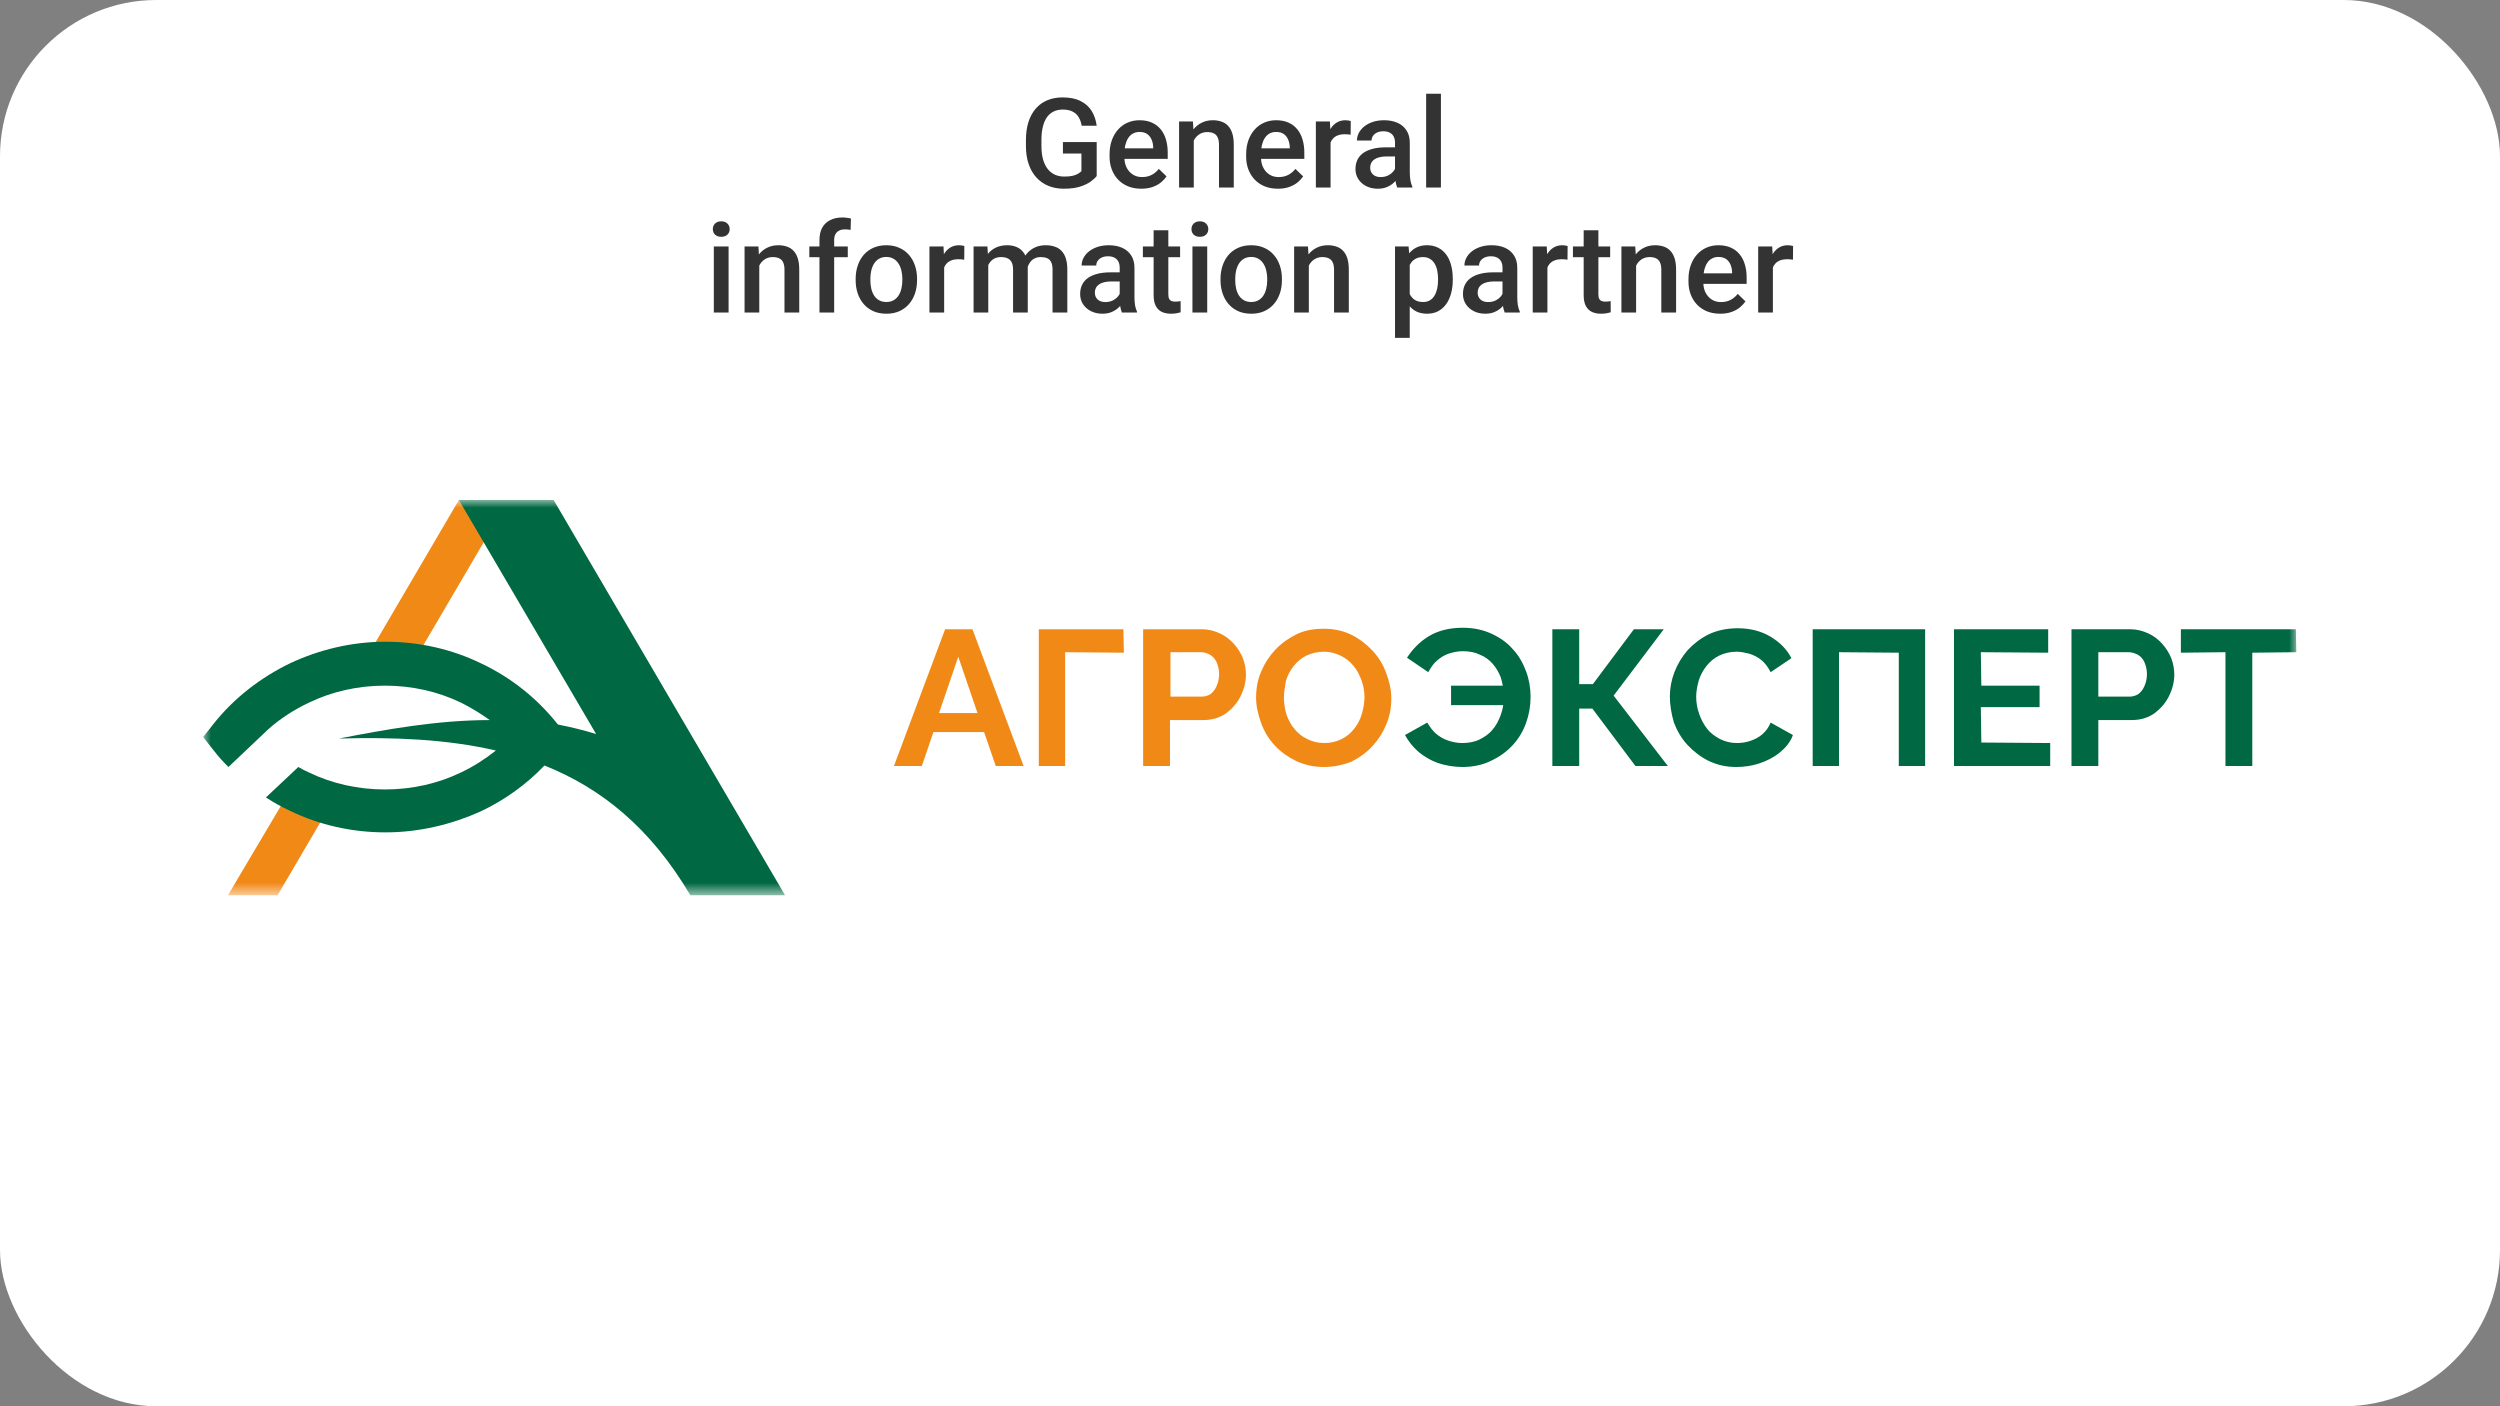 <?xml version="1.0" encoding="UTF-8"?> <svg xmlns="http://www.w3.org/2000/svg" width="160" height="90" viewBox="0 0 160 90" fill="none"><rect x="0" y="0" width="160" height="90" fill="#808080" stroke="none"/><rect width="160" height="90" rx="10" fill="white"></rect><g clip-path="url(#clip0_1312_92)"><g clip-path="url(#clip1_1312_92)"><mask id="mask0_1312_92" style="mask-type:luminance" maskUnits="userSpaceOnUse" x="13" y="32" width="134" height="26"><path d="M147 32H13V57.296H147V32Z" fill="white"></path></mask><g mask="url(#mask0_1312_92)"><path fill-rule="evenodd" clip-rule="evenodd" d="M14.588 57.296H17.765L21.136 51.547C20.228 51.323 19.353 51.004 18.542 50.621L14.588 57.296ZM26.289 42.668L32.545 32H29.369L23.21 42.508C23.502 42.476 23.794 42.476 24.118 42.476C24.863 42.476 25.609 42.54 26.289 42.668Z" fill="#F18917"></path><path fill-rule="evenodd" clip-rule="evenodd" d="M50.244 57.296H49.952H44.182C41.622 52.952 38.445 50.429 34.847 48.992C33.68 50.205 32.319 51.196 30.763 51.93C28.915 52.761 26.841 53.272 24.669 53.272C22.497 53.272 20.423 52.792 18.575 51.898C18.024 51.643 17.506 51.355 17.019 51.036L19.094 49.087C19.321 49.215 19.548 49.343 19.775 49.439C21.233 50.142 22.886 50.525 24.637 50.525C26.387 50.525 28.04 50.142 29.499 49.439C30.309 49.056 31.055 48.577 31.735 48.033C28.559 47.299 25.188 47.171 21.687 47.267C24.669 46.692 27.975 46.085 31.346 46.085C30.763 45.67 30.147 45.287 29.499 44.967C28.04 44.265 26.387 43.881 24.637 43.881C22.886 43.881 21.233 44.265 19.775 44.967C18.834 45.414 17.927 45.989 17.149 46.692L14.621 49.087C14.297 48.768 13.972 48.417 13.681 48.033L13 47.171L13.681 46.309C14.977 44.68 16.663 43.37 18.575 42.444C20.423 41.582 22.497 41.071 24.669 41.071C26.841 41.071 28.915 41.55 30.763 42.444C32.675 43.339 34.361 44.68 35.657 46.309L35.722 46.373C36.533 46.532 37.343 46.724 38.153 46.98L29.369 32H35.431L50.244 57.296Z" fill="#006842"></path><path d="M60.487 40.272H62.237L65.511 49.023H63.728L62.983 46.852H59.741L58.996 49.023H57.213L60.487 40.272ZM62.561 45.638L61.329 42.029L60.098 45.638H62.561ZM66.483 49.023V40.272H71.897L71.929 41.773L68.169 41.741V49.023H66.483ZM73.161 49.023V40.272H76.921C77.342 40.272 77.699 40.368 78.055 40.528C78.412 40.687 78.703 40.911 78.963 41.198C79.222 41.486 79.417 41.805 79.546 42.125C79.676 42.476 79.741 42.827 79.741 43.179C79.741 43.658 79.611 44.137 79.384 44.584C79.157 45.031 78.833 45.383 78.444 45.67C78.023 45.957 77.537 46.085 76.986 46.085H74.879V49.023H73.161ZM74.911 44.584H76.921C77.115 44.584 77.31 44.52 77.472 44.424C77.634 44.297 77.763 44.137 77.861 43.913C77.958 43.69 78.023 43.434 78.023 43.147C78.023 42.859 77.958 42.604 77.861 42.38C77.763 42.157 77.601 41.997 77.439 41.901C77.245 41.805 77.083 41.741 76.856 41.741H74.911V44.584ZM84.732 49.087C84.084 49.087 83.501 48.96 82.949 48.704C82.431 48.449 81.977 48.129 81.588 47.714C81.199 47.299 80.908 46.82 80.713 46.277C80.519 45.734 80.389 45.191 80.389 44.648C80.389 44.073 80.487 43.498 80.713 42.987C80.94 42.444 81.231 41.997 81.621 41.582C82.009 41.166 82.464 40.847 82.982 40.592C83.501 40.336 84.084 40.24 84.732 40.24C85.381 40.24 85.964 40.368 86.483 40.623C87.002 40.879 87.455 41.23 87.844 41.646C88.233 42.061 88.525 42.54 88.719 43.083C88.914 43.594 89.044 44.137 89.044 44.712C89.044 45.287 88.947 45.83 88.719 46.373C88.492 46.916 88.201 47.363 87.812 47.778C87.423 48.193 86.969 48.513 86.45 48.768C85.932 48.96 85.381 49.087 84.732 49.087ZM82.171 44.648C82.171 45.031 82.237 45.383 82.334 45.734C82.464 46.085 82.626 46.404 82.852 46.66C83.079 46.947 83.339 47.139 83.663 47.299C83.987 47.459 84.344 47.554 84.765 47.554C85.186 47.554 85.543 47.459 85.867 47.299C86.191 47.139 86.45 46.916 86.677 46.628C86.904 46.341 87.067 46.021 87.164 45.67C87.261 45.319 87.326 44.967 87.326 44.616C87.326 44.233 87.261 43.881 87.131 43.53C87.002 43.179 86.839 42.859 86.612 42.604C86.386 42.316 86.126 42.125 85.802 41.965C85.478 41.805 85.121 41.709 84.732 41.709C84.311 41.709 83.922 41.805 83.598 41.965C83.274 42.125 83.014 42.348 82.788 42.636C82.561 42.923 82.399 43.242 82.302 43.562C82.237 43.945 82.171 44.297 82.171 44.648Z" fill="#F18917"></path><path d="M93.581 49.087C93.03 49.087 92.511 48.992 92.025 48.832C91.572 48.672 91.15 48.417 90.793 48.129C90.436 47.81 90.145 47.458 89.918 47.043L91.344 46.245C91.507 46.5 91.669 46.756 91.895 46.947C92.122 47.139 92.382 47.299 92.673 47.395C92.965 47.49 93.257 47.554 93.581 47.554C93.97 47.554 94.359 47.49 94.683 47.331C95.007 47.171 95.299 46.979 95.526 46.692C95.752 46.436 95.915 46.117 96.044 45.766C96.174 45.414 96.239 45.063 96.239 44.648L96.952 45.127H92.868V43.881H96.919L96.239 44.328C96.207 43.977 96.142 43.658 96.044 43.338C95.915 43.019 95.752 42.731 95.526 42.476C95.299 42.22 95.039 42.029 94.715 41.901C94.392 41.741 94.034 41.677 93.613 41.677C93.289 41.677 92.997 41.741 92.706 41.837C92.414 41.933 92.187 42.093 91.96 42.284C91.733 42.476 91.572 42.731 91.409 43.019L90.048 42.093C90.404 41.55 90.858 41.071 91.442 40.719C92.025 40.368 92.738 40.176 93.613 40.176C94.294 40.176 94.91 40.304 95.461 40.559C96.012 40.815 96.466 41.134 96.822 41.55C97.212 41.965 97.471 42.444 97.665 42.955C97.859 43.466 97.957 44.041 97.957 44.584C97.957 45.191 97.859 45.734 97.665 46.277C97.471 46.82 97.179 47.299 96.79 47.714C96.401 48.129 95.947 48.449 95.396 48.704C94.877 48.96 94.262 49.087 93.581 49.087ZM99.351 49.023V40.272H101.069V43.785H101.944L104.57 40.272H106.482L103.272 44.52L106.741 49.023H104.667L101.912 45.35H101.069V49.023H99.351ZM106.871 44.584C106.871 44.041 106.968 43.53 107.162 43.019C107.357 42.508 107.649 42.029 108.005 41.614C108.394 41.198 108.848 40.847 109.367 40.592C109.917 40.336 110.533 40.208 111.214 40.208C112.025 40.208 112.737 40.4 113.321 40.751C113.905 41.102 114.358 41.55 114.65 42.125L113.321 43.019C113.159 42.699 112.965 42.444 112.737 42.252C112.511 42.061 112.252 41.933 111.96 41.837C111.7 41.773 111.409 41.709 111.15 41.709C110.728 41.709 110.339 41.805 110.015 41.965C109.691 42.125 109.432 42.348 109.205 42.636C108.977 42.923 108.815 43.242 108.718 43.562C108.621 43.913 108.556 44.264 108.556 44.584C108.556 44.967 108.621 45.35 108.751 45.702C108.88 46.053 109.042 46.373 109.27 46.66C109.496 46.947 109.788 47.139 110.08 47.299C110.404 47.458 110.76 47.554 111.15 47.554C111.409 47.554 111.7 47.522 111.992 47.426C112.284 47.331 112.543 47.203 112.77 47.011C112.997 46.82 113.192 46.564 113.321 46.245L114.747 47.043C114.585 47.49 114.293 47.842 113.905 48.161C113.515 48.48 113.062 48.704 112.575 48.864C112.09 49.023 111.603 49.087 111.117 49.087C110.469 49.087 109.917 48.96 109.367 48.704C108.848 48.449 108.394 48.097 108.005 47.682C107.616 47.267 107.325 46.756 107.13 46.245C106.968 45.67 106.871 45.127 106.871 44.584ZM116.012 49.023V40.272H123.208V49.023H121.522V41.773L117.697 41.741V49.023H116.012ZM131.213 47.554V49.023H125.055V40.272H131.084V41.773L126.773 41.741L126.805 43.881H130.533V45.255H126.773L126.805 47.522L131.213 47.554ZM132.575 49.023V40.272H136.335C136.756 40.272 137.113 40.368 137.47 40.528C137.826 40.687 138.118 40.911 138.377 41.198C138.636 41.486 138.831 41.805 138.961 42.125C139.091 42.476 139.155 42.827 139.155 43.178C139.155 43.658 139.026 44.137 138.798 44.584C138.572 45.031 138.248 45.382 137.858 45.67C137.437 45.957 136.951 46.085 136.4 46.085H134.293V49.023H132.575ZM134.293 44.584H136.303C136.497 44.584 136.692 44.52 136.853 44.424C137.016 44.296 137.146 44.137 137.243 43.913C137.34 43.69 137.405 43.434 137.405 43.147C137.405 42.859 137.34 42.604 137.243 42.38C137.146 42.157 136.983 41.997 136.821 41.901C136.627 41.805 136.432 41.741 136.238 41.741H134.293V44.584ZM146.967 41.741L144.147 41.773V49.023H142.429V41.741L139.576 41.773V40.272H146.934L146.967 41.741Z" fill="#006842"></path></g></g></g><path d="M70.188 9.094V11.266C70.107 11.372 69.981 11.49 69.809 11.617C69.639 11.742 69.414 11.85 69.133 11.941C68.852 12.033 68.501 12.078 68.082 12.078C67.725 12.078 67.398 12.018 67.102 11.898C66.805 11.776 66.548 11.598 66.332 11.363C66.118 11.129 65.953 10.844 65.836 10.508C65.719 10.169 65.66 9.784 65.66 9.352V8.957C65.66 8.527 65.713 8.145 65.82 7.809C65.93 7.47 66.086 7.184 66.289 6.949C66.492 6.715 66.737 6.538 67.023 6.418C67.312 6.296 67.639 6.234 68.004 6.234C68.47 6.234 68.856 6.312 69.16 6.469C69.467 6.622 69.704 6.836 69.871 7.109C70.038 7.383 70.143 7.695 70.188 8.047H69.227C69.195 7.849 69.134 7.672 69.043 7.516C68.954 7.359 68.827 7.237 68.66 7.148C68.496 7.057 68.283 7.012 68.019 7.012C67.793 7.012 67.594 7.055 67.422 7.141C67.25 7.227 67.107 7.353 66.992 7.52C66.88 7.686 66.796 7.889 66.738 8.129C66.681 8.368 66.652 8.642 66.652 8.949V9.352C66.652 9.664 66.685 9.941 66.75 10.184C66.818 10.426 66.914 10.63 67.039 10.797C67.167 10.963 67.322 11.09 67.504 11.176C67.686 11.259 67.892 11.301 68.121 11.301C68.345 11.301 68.529 11.283 68.672 11.246C68.815 11.207 68.928 11.162 69.012 11.109C69.098 11.055 69.164 11.003 69.211 10.953V9.824H68.027V9.094H70.188ZM73.043 12.078C72.731 12.078 72.448 12.027 72.195 11.926C71.945 11.822 71.732 11.677 71.555 11.492C71.38 11.307 71.246 11.09 71.152 10.84C71.059 10.59 71.012 10.32 71.012 10.031V9.875C71.012 9.544 71.06 9.245 71.156 8.977C71.253 8.708 71.387 8.479 71.559 8.289C71.731 8.096 71.934 7.949 72.168 7.848C72.402 7.746 72.656 7.695 72.93 7.695C73.232 7.695 73.496 7.746 73.723 7.848C73.949 7.949 74.137 8.092 74.285 8.277C74.436 8.46 74.548 8.677 74.621 8.93C74.697 9.182 74.734 9.461 74.734 9.766V10.168H71.469V9.492H73.805V9.418C73.799 9.249 73.766 9.09 73.703 8.941C73.643 8.793 73.551 8.673 73.426 8.582C73.301 8.491 73.134 8.445 72.926 8.445C72.769 8.445 72.63 8.479 72.508 8.547C72.388 8.612 72.288 8.707 72.207 8.832C72.126 8.957 72.064 9.108 72.019 9.285C71.978 9.46 71.957 9.656 71.957 9.875V10.031C71.957 10.216 71.982 10.388 72.031 10.547C72.083 10.703 72.159 10.84 72.258 10.957C72.357 11.074 72.477 11.167 72.617 11.234C72.758 11.3 72.918 11.332 73.098 11.332C73.324 11.332 73.526 11.287 73.703 11.195C73.88 11.104 74.034 10.975 74.164 10.809L74.66 11.289C74.569 11.422 74.451 11.55 74.305 11.672C74.159 11.792 73.981 11.889 73.769 11.965C73.561 12.04 73.319 12.078 73.043 12.078ZM76.402 8.676V12H75.461V7.773H76.348L76.402 8.676ZM76.234 9.73L75.93 9.727C75.932 9.427 75.974 9.152 76.055 8.902C76.138 8.652 76.253 8.438 76.398 8.258C76.547 8.078 76.724 7.94 76.93 7.844C77.135 7.745 77.365 7.695 77.617 7.695C77.82 7.695 78.004 7.724 78.168 7.781C78.335 7.836 78.477 7.926 78.594 8.051C78.713 8.176 78.805 8.339 78.867 8.539C78.93 8.737 78.961 8.98 78.961 9.27V12H78.016V9.266C78.016 9.062 77.986 8.902 77.926 8.785C77.868 8.665 77.784 8.581 77.672 8.531C77.562 8.479 77.426 8.453 77.262 8.453C77.1 8.453 76.956 8.487 76.828 8.555C76.701 8.622 76.592 8.715 76.504 8.832C76.418 8.949 76.352 9.085 76.305 9.238C76.258 9.392 76.234 9.556 76.234 9.73ZM81.785 12.078C81.473 12.078 81.19 12.027 80.938 11.926C80.688 11.822 80.474 11.677 80.297 11.492C80.122 11.307 79.988 11.09 79.894 10.84C79.801 10.59 79.754 10.32 79.754 10.031V9.875C79.754 9.544 79.802 9.245 79.898 8.977C79.995 8.708 80.129 8.479 80.301 8.289C80.473 8.096 80.676 7.949 80.91 7.848C81.144 7.746 81.398 7.695 81.672 7.695C81.974 7.695 82.238 7.746 82.465 7.848C82.691 7.949 82.879 8.092 83.027 8.277C83.178 8.46 83.29 8.677 83.363 8.93C83.439 9.182 83.477 9.461 83.477 9.766V10.168H80.211V9.492H82.547V9.418C82.542 9.249 82.508 9.09 82.445 8.941C82.385 8.793 82.293 8.673 82.168 8.582C82.043 8.491 81.876 8.445 81.668 8.445C81.512 8.445 81.372 8.479 81.25 8.547C81.13 8.612 81.03 8.707 80.949 8.832C80.868 8.957 80.806 9.108 80.762 9.285C80.72 9.46 80.699 9.656 80.699 9.875V10.031C80.699 10.216 80.724 10.388 80.773 10.547C80.826 10.703 80.901 10.84 81 10.957C81.099 11.074 81.219 11.167 81.359 11.234C81.5 11.3 81.66 11.332 81.84 11.332C82.066 11.332 82.268 11.287 82.445 11.195C82.622 11.104 82.776 10.975 82.906 10.809L83.402 11.289C83.311 11.422 83.193 11.55 83.047 11.672C82.901 11.792 82.723 11.889 82.512 11.965C82.303 12.04 82.061 12.078 81.785 12.078ZM85.156 8.578V12H84.215V7.773H85.113L85.156 8.578ZM86.449 7.746L86.441 8.621C86.384 8.611 86.322 8.603 86.254 8.598C86.189 8.592 86.124 8.59 86.059 8.59C85.897 8.59 85.755 8.613 85.633 8.66C85.51 8.704 85.408 8.77 85.324 8.855C85.243 8.939 85.181 9.04 85.137 9.16C85.092 9.28 85.066 9.414 85.059 9.562L84.844 9.578C84.844 9.312 84.87 9.066 84.922 8.84C84.974 8.613 85.052 8.414 85.156 8.242C85.263 8.07 85.396 7.936 85.555 7.84C85.716 7.743 85.902 7.695 86.113 7.695C86.171 7.695 86.232 7.701 86.297 7.711C86.365 7.721 86.415 7.733 86.449 7.746ZM89.281 11.152V9.137C89.281 8.986 89.254 8.855 89.199 8.746C89.144 8.637 89.061 8.552 88.949 8.492C88.84 8.432 88.702 8.402 88.535 8.402C88.382 8.402 88.249 8.428 88.137 8.48C88.025 8.533 87.938 8.603 87.875 8.691C87.812 8.78 87.781 8.88 87.781 8.992H86.844C86.844 8.826 86.884 8.664 86.965 8.508C87.046 8.352 87.163 8.212 87.316 8.09C87.47 7.967 87.654 7.871 87.867 7.801C88.081 7.73 88.32 7.695 88.586 7.695C88.904 7.695 89.185 7.749 89.43 7.855C89.677 7.962 89.871 8.124 90.012 8.34C90.155 8.553 90.227 8.822 90.227 9.145V11.023C90.227 11.216 90.24 11.389 90.266 11.543C90.294 11.694 90.335 11.825 90.387 11.938V12H89.422C89.378 11.898 89.342 11.77 89.316 11.613C89.293 11.454 89.281 11.301 89.281 11.152ZM89.418 9.43L89.426 10.012H88.75C88.576 10.012 88.422 10.029 88.289 10.062C88.156 10.094 88.046 10.141 87.957 10.203C87.868 10.266 87.802 10.341 87.758 10.43C87.713 10.518 87.691 10.618 87.691 10.73C87.691 10.842 87.717 10.945 87.769 11.039C87.822 11.13 87.897 11.202 87.996 11.254C88.098 11.306 88.22 11.332 88.363 11.332C88.556 11.332 88.724 11.293 88.867 11.215C89.013 11.134 89.128 11.037 89.211 10.922C89.294 10.805 89.338 10.694 89.344 10.59L89.648 11.008C89.617 11.115 89.564 11.229 89.488 11.352C89.413 11.474 89.314 11.591 89.191 11.703C89.072 11.812 88.927 11.902 88.758 11.973C88.591 12.043 88.398 12.078 88.18 12.078C87.904 12.078 87.658 12.023 87.441 11.914C87.225 11.802 87.056 11.652 86.934 11.465C86.811 11.275 86.75 11.06 86.75 10.82C86.75 10.596 86.792 10.398 86.875 10.227C86.961 10.052 87.086 9.906 87.25 9.789C87.417 9.672 87.62 9.583 87.859 9.523C88.099 9.461 88.372 9.43 88.68 9.43H89.418ZM92.219 6V12H91.273V6H92.219ZM46.629 15.773V20H45.684V15.773H46.629ZM45.621 14.664C45.621 14.521 45.668 14.402 45.762 14.309C45.858 14.212 45.991 14.164 46.16 14.164C46.327 14.164 46.458 14.212 46.555 14.309C46.651 14.402 46.699 14.521 46.699 14.664C46.699 14.805 46.651 14.922 46.555 15.016C46.458 15.109 46.327 15.156 46.16 15.156C45.991 15.156 45.858 15.109 45.762 15.016C45.668 14.922 45.621 14.805 45.621 14.664ZM48.594 16.676V20H47.652V15.773H48.539L48.594 16.676ZM48.426 17.73L48.121 17.727C48.124 17.427 48.165 17.152 48.246 16.902C48.329 16.652 48.444 16.438 48.59 16.258C48.738 16.078 48.915 15.94 49.121 15.844C49.327 15.745 49.556 15.695 49.809 15.695C50.012 15.695 50.195 15.724 50.359 15.781C50.526 15.836 50.668 15.926 50.785 16.051C50.905 16.176 50.996 16.338 51.059 16.539C51.121 16.737 51.152 16.98 51.152 17.27V20H50.207V17.266C50.207 17.062 50.177 16.902 50.117 16.785C50.06 16.665 49.975 16.581 49.863 16.531C49.754 16.479 49.617 16.453 49.453 16.453C49.292 16.453 49.147 16.487 49.02 16.555C48.892 16.622 48.784 16.715 48.695 16.832C48.609 16.949 48.543 17.085 48.496 17.238C48.449 17.392 48.426 17.556 48.426 17.73ZM53.387 20H52.445V15.367C52.445 15.052 52.504 14.788 52.621 14.574C52.741 14.358 52.911 14.195 53.133 14.086C53.354 13.974 53.616 13.918 53.918 13.918C54.012 13.918 54.104 13.925 54.195 13.938C54.286 13.948 54.375 13.965 54.461 13.988L54.438 14.715C54.385 14.702 54.328 14.693 54.266 14.688C54.206 14.682 54.141 14.68 54.07 14.68C53.927 14.68 53.803 14.707 53.699 14.762C53.598 14.814 53.52 14.891 53.465 14.992C53.413 15.094 53.387 15.219 53.387 15.367V20ZM54.258 15.773V16.461H51.797V15.773H54.258ZM54.762 17.934V17.844C54.762 17.539 54.806 17.256 54.895 16.996C54.983 16.733 55.111 16.505 55.277 16.312C55.447 16.117 55.652 15.966 55.895 15.859C56.139 15.75 56.415 15.695 56.723 15.695C57.033 15.695 57.309 15.75 57.551 15.859C57.796 15.966 58.003 16.117 58.172 16.312C58.341 16.505 58.47 16.733 58.559 16.996C58.647 17.256 58.691 17.539 58.691 17.844V17.934C58.691 18.238 58.647 18.521 58.559 18.781C58.47 19.042 58.341 19.27 58.172 19.465C58.003 19.658 57.797 19.809 57.555 19.918C57.312 20.025 57.038 20.078 56.73 20.078C56.421 20.078 56.143 20.025 55.898 19.918C55.656 19.809 55.45 19.658 55.281 19.465C55.112 19.27 54.983 19.042 54.895 18.781C54.806 18.521 54.762 18.238 54.762 17.934ZM55.703 17.844V17.934C55.703 18.124 55.723 18.303 55.762 18.473C55.801 18.642 55.862 18.79 55.945 18.918C56.029 19.046 56.135 19.146 56.266 19.219C56.396 19.292 56.551 19.328 56.73 19.328C56.905 19.328 57.056 19.292 57.184 19.219C57.314 19.146 57.421 19.046 57.504 18.918C57.587 18.79 57.648 18.642 57.688 18.473C57.729 18.303 57.75 18.124 57.75 17.934V17.844C57.75 17.656 57.729 17.479 57.688 17.312C57.648 17.143 57.586 16.994 57.5 16.863C57.417 16.733 57.31 16.631 57.18 16.559C57.052 16.483 56.9 16.445 56.723 16.445C56.546 16.445 56.392 16.483 56.262 16.559C56.134 16.631 56.029 16.733 55.945 16.863C55.862 16.994 55.801 17.143 55.762 17.312C55.723 17.479 55.703 17.656 55.703 17.844ZM60.426 16.578V20H59.484V15.773H60.383L60.426 16.578ZM61.719 15.746L61.711 16.621C61.654 16.611 61.591 16.603 61.523 16.598C61.458 16.592 61.393 16.59 61.328 16.59C61.167 16.59 61.025 16.613 60.902 16.66C60.78 16.704 60.677 16.77 60.594 16.855C60.513 16.939 60.45 17.04 60.406 17.16C60.362 17.28 60.336 17.414 60.328 17.562L60.113 17.578C60.113 17.312 60.139 17.066 60.191 16.84C60.243 16.613 60.322 16.414 60.426 16.242C60.533 16.07 60.665 15.936 60.824 15.84C60.986 15.743 61.172 15.695 61.383 15.695C61.44 15.695 61.501 15.7 61.566 15.711C61.634 15.721 61.685 15.733 61.719 15.746ZM63.25 16.633V20H62.309V15.773H63.195L63.25 16.633ZM63.098 17.73L62.777 17.727C62.777 17.435 62.814 17.165 62.887 16.918C62.96 16.671 63.066 16.456 63.207 16.273C63.348 16.088 63.522 15.947 63.73 15.848C63.941 15.746 64.185 15.695 64.461 15.695C64.654 15.695 64.829 15.724 64.988 15.781C65.15 15.836 65.289 15.923 65.406 16.043C65.526 16.163 65.617 16.316 65.68 16.504C65.745 16.691 65.777 16.918 65.777 17.184V20H64.836V17.266C64.836 17.06 64.805 16.898 64.742 16.781C64.682 16.664 64.595 16.581 64.481 16.531C64.368 16.479 64.234 16.453 64.078 16.453C63.901 16.453 63.75 16.487 63.625 16.555C63.503 16.622 63.402 16.715 63.324 16.832C63.246 16.949 63.189 17.085 63.152 17.238C63.116 17.392 63.098 17.556 63.098 17.73ZM65.719 17.48L65.277 17.578C65.277 17.323 65.312 17.082 65.383 16.855C65.456 16.626 65.561 16.426 65.699 16.254C65.84 16.079 66.013 15.943 66.219 15.844C66.424 15.745 66.66 15.695 66.926 15.695C67.142 15.695 67.335 15.725 67.504 15.785C67.676 15.842 67.822 15.934 67.941 16.059C68.061 16.184 68.152 16.346 68.215 16.547C68.277 16.745 68.309 16.984 68.309 17.266V20H67.363V17.262C67.363 17.048 67.332 16.883 67.269 16.766C67.21 16.648 67.124 16.568 67.012 16.523C66.9 16.477 66.766 16.453 66.609 16.453C66.463 16.453 66.335 16.48 66.223 16.535C66.113 16.587 66.021 16.662 65.945 16.758C65.87 16.852 65.812 16.96 65.773 17.082C65.737 17.204 65.719 17.337 65.719 17.48ZM71.66 19.152V17.137C71.66 16.986 71.633 16.855 71.578 16.746C71.523 16.637 71.44 16.552 71.328 16.492C71.219 16.432 71.081 16.402 70.914 16.402C70.76 16.402 70.628 16.428 70.516 16.48C70.404 16.533 70.316 16.603 70.254 16.691C70.191 16.78 70.16 16.88 70.16 16.992H69.223C69.223 16.826 69.263 16.664 69.344 16.508C69.424 16.352 69.542 16.212 69.695 16.09C69.849 15.967 70.033 15.871 70.246 15.801C70.46 15.73 70.699 15.695 70.965 15.695C71.283 15.695 71.564 15.749 71.809 15.855C72.056 15.962 72.25 16.124 72.391 16.34C72.534 16.553 72.606 16.822 72.606 17.145V19.023C72.606 19.216 72.618 19.389 72.644 19.543C72.673 19.694 72.713 19.826 72.766 19.938V20H71.801C71.757 19.898 71.721 19.77 71.695 19.613C71.672 19.454 71.66 19.301 71.66 19.152ZM71.797 17.43L71.805 18.012H71.129C70.954 18.012 70.801 18.029 70.668 18.062C70.535 18.094 70.424 18.141 70.336 18.203C70.247 18.266 70.181 18.341 70.137 18.43C70.092 18.518 70.07 18.619 70.07 18.73C70.07 18.842 70.096 18.945 70.148 19.039C70.201 19.13 70.276 19.202 70.375 19.254C70.477 19.306 70.599 19.332 70.742 19.332C70.935 19.332 71.103 19.293 71.246 19.215C71.392 19.134 71.507 19.037 71.59 18.922C71.673 18.805 71.717 18.694 71.723 18.59L72.027 19.008C71.996 19.115 71.943 19.229 71.867 19.352C71.792 19.474 71.693 19.591 71.57 19.703C71.451 19.812 71.306 19.902 71.137 19.973C70.97 20.043 70.777 20.078 70.559 20.078C70.283 20.078 70.037 20.023 69.82 19.914C69.604 19.802 69.435 19.652 69.312 19.465C69.19 19.275 69.129 19.06 69.129 18.82C69.129 18.596 69.171 18.398 69.254 18.227C69.34 18.052 69.465 17.906 69.629 17.789C69.796 17.672 69.999 17.583 70.238 17.523C70.478 17.461 70.751 17.43 71.059 17.43H71.797ZM75.527 15.773V16.461H73.144V15.773H75.527ZM73.832 14.738H74.773V18.832C74.773 18.962 74.792 19.062 74.828 19.133C74.867 19.201 74.921 19.246 74.988 19.27C75.056 19.293 75.135 19.305 75.227 19.305C75.292 19.305 75.354 19.301 75.414 19.293C75.474 19.285 75.522 19.277 75.559 19.27L75.562 19.988C75.484 20.012 75.393 20.033 75.289 20.051C75.188 20.069 75.07 20.078 74.938 20.078C74.721 20.078 74.53 20.04 74.363 19.965C74.197 19.887 74.066 19.76 73.973 19.586C73.879 19.412 73.832 19.18 73.832 18.891V14.738ZM77.262 15.773V20H76.316V15.773H77.262ZM76.254 14.664C76.254 14.521 76.301 14.402 76.394 14.309C76.491 14.212 76.624 14.164 76.793 14.164C76.96 14.164 77.091 14.212 77.188 14.309C77.284 14.402 77.332 14.521 77.332 14.664C77.332 14.805 77.284 14.922 77.188 15.016C77.091 15.109 76.96 15.156 76.793 15.156C76.624 15.156 76.491 15.109 76.394 15.016C76.301 14.922 76.254 14.805 76.254 14.664ZM78.113 17.934V17.844C78.113 17.539 78.158 17.256 78.246 16.996C78.335 16.733 78.462 16.505 78.629 16.312C78.798 16.117 79.004 15.966 79.246 15.859C79.491 15.75 79.767 15.695 80.074 15.695C80.384 15.695 80.66 15.75 80.902 15.859C81.147 15.966 81.354 16.117 81.523 16.312C81.693 16.505 81.822 16.733 81.91 16.996C81.999 17.256 82.043 17.539 82.043 17.844V17.934C82.043 18.238 81.999 18.521 81.91 18.781C81.822 19.042 81.693 19.27 81.523 19.465C81.354 19.658 81.148 19.809 80.906 19.918C80.664 20.025 80.389 20.078 80.082 20.078C79.772 20.078 79.495 20.025 79.25 19.918C79.008 19.809 78.802 19.658 78.633 19.465C78.463 19.27 78.335 19.042 78.246 18.781C78.158 18.521 78.113 18.238 78.113 17.934ZM79.055 17.844V17.934C79.055 18.124 79.074 18.303 79.113 18.473C79.152 18.642 79.213 18.79 79.297 18.918C79.38 19.046 79.487 19.146 79.617 19.219C79.747 19.292 79.902 19.328 80.082 19.328C80.257 19.328 80.408 19.292 80.535 19.219C80.665 19.146 80.772 19.046 80.856 18.918C80.939 18.79 81 18.642 81.039 18.473C81.081 18.303 81.102 18.124 81.102 17.934V17.844C81.102 17.656 81.081 17.479 81.039 17.312C81 17.143 80.938 16.994 80.852 16.863C80.768 16.733 80.662 16.631 80.531 16.559C80.404 16.483 80.251 16.445 80.074 16.445C79.897 16.445 79.743 16.483 79.613 16.559C79.486 16.631 79.38 16.733 79.297 16.863C79.213 16.994 79.152 17.143 79.113 17.312C79.074 17.479 79.055 17.656 79.055 17.844ZM83.766 16.676V20H82.824V15.773H83.711L83.766 16.676ZM83.598 17.73L83.293 17.727C83.296 17.427 83.337 17.152 83.418 16.902C83.501 16.652 83.616 16.438 83.762 16.258C83.91 16.078 84.087 15.94 84.293 15.844C84.499 15.745 84.728 15.695 84.981 15.695C85.184 15.695 85.367 15.724 85.531 15.781C85.698 15.836 85.84 15.926 85.957 16.051C86.077 16.176 86.168 16.338 86.231 16.539C86.293 16.737 86.324 16.98 86.324 17.27V20H85.379V17.266C85.379 17.062 85.349 16.902 85.289 16.785C85.232 16.665 85.147 16.581 85.035 16.531C84.926 16.479 84.789 16.453 84.625 16.453C84.463 16.453 84.319 16.487 84.191 16.555C84.064 16.622 83.956 16.715 83.867 16.832C83.781 16.949 83.715 17.085 83.668 17.238C83.621 17.392 83.598 17.556 83.598 17.73ZM90.223 16.586V21.625H89.281V15.773H90.148L90.223 16.586ZM92.977 17.848V17.93C92.977 18.237 92.94 18.522 92.867 18.785C92.797 19.046 92.691 19.273 92.551 19.469C92.413 19.662 92.242 19.811 92.039 19.918C91.836 20.025 91.602 20.078 91.336 20.078C91.073 20.078 90.842 20.03 90.644 19.934C90.449 19.835 90.284 19.695 90.148 19.516C90.013 19.336 89.904 19.125 89.82 18.883C89.74 18.638 89.682 18.37 89.648 18.078V17.762C89.682 17.452 89.74 17.171 89.82 16.918C89.904 16.665 90.013 16.448 90.148 16.266C90.284 16.083 90.449 15.943 90.644 15.844C90.84 15.745 91.068 15.695 91.328 15.695C91.594 15.695 91.829 15.747 92.035 15.852C92.241 15.953 92.414 16.099 92.555 16.289C92.695 16.477 92.801 16.703 92.871 16.969C92.941 17.232 92.977 17.525 92.977 17.848ZM92.035 17.93V17.848C92.035 17.652 92.017 17.471 91.981 17.305C91.944 17.135 91.887 16.987 91.809 16.859C91.731 16.732 91.63 16.633 91.508 16.562C91.388 16.49 91.243 16.453 91.074 16.453C90.908 16.453 90.764 16.482 90.644 16.539C90.525 16.594 90.424 16.671 90.344 16.77C90.263 16.869 90.201 16.984 90.156 17.117C90.112 17.247 90.081 17.389 90.062 17.543V18.301C90.094 18.488 90.147 18.66 90.223 18.816C90.298 18.973 90.405 19.098 90.543 19.191C90.684 19.283 90.863 19.328 91.082 19.328C91.251 19.328 91.396 19.292 91.516 19.219C91.635 19.146 91.733 19.046 91.809 18.918C91.887 18.788 91.944 18.638 91.981 18.469C92.017 18.299 92.035 18.12 92.035 17.93ZM96.16 19.152V17.137C96.16 16.986 96.133 16.855 96.078 16.746C96.023 16.637 95.94 16.552 95.828 16.492C95.719 16.432 95.581 16.402 95.414 16.402C95.26 16.402 95.128 16.428 95.016 16.48C94.904 16.533 94.816 16.603 94.754 16.691C94.691 16.78 94.66 16.88 94.66 16.992H93.723C93.723 16.826 93.763 16.664 93.844 16.508C93.924 16.352 94.042 16.212 94.195 16.09C94.349 15.967 94.533 15.871 94.746 15.801C94.96 15.73 95.199 15.695 95.465 15.695C95.783 15.695 96.064 15.749 96.309 15.855C96.556 15.962 96.75 16.124 96.891 16.34C97.034 16.553 97.106 16.822 97.106 17.145V19.023C97.106 19.216 97.118 19.389 97.144 19.543C97.173 19.694 97.213 19.826 97.266 19.938V20H96.301C96.257 19.898 96.221 19.77 96.195 19.613C96.172 19.454 96.16 19.301 96.16 19.152ZM96.297 17.43L96.305 18.012H95.629C95.454 18.012 95.301 18.029 95.168 18.062C95.035 18.094 94.924 18.141 94.836 18.203C94.747 18.266 94.681 18.341 94.637 18.43C94.592 18.518 94.57 18.619 94.57 18.73C94.57 18.842 94.596 18.945 94.648 19.039C94.701 19.13 94.776 19.202 94.875 19.254C94.977 19.306 95.099 19.332 95.242 19.332C95.435 19.332 95.603 19.293 95.746 19.215C95.892 19.134 96.007 19.037 96.09 18.922C96.173 18.805 96.217 18.694 96.223 18.59L96.527 19.008C96.496 19.115 96.443 19.229 96.367 19.352C96.292 19.474 96.193 19.591 96.07 19.703C95.951 19.812 95.806 19.902 95.637 19.973C95.47 20.043 95.277 20.078 95.059 20.078C94.783 20.078 94.537 20.023 94.32 19.914C94.104 19.802 93.935 19.652 93.812 19.465C93.69 19.275 93.629 19.06 93.629 18.82C93.629 18.596 93.671 18.398 93.754 18.227C93.84 18.052 93.965 17.906 94.129 17.789C94.296 17.672 94.499 17.583 94.738 17.523C94.978 17.461 95.251 17.43 95.559 17.43H96.297ZM99.035 16.578V20H98.094V15.773H98.992L99.035 16.578ZM100.328 15.746L100.32 16.621C100.263 16.611 100.201 16.603 100.133 16.598C100.068 16.592 100.003 16.59 99.938 16.59C99.776 16.59 99.634 16.613 99.512 16.66C99.389 16.704 99.287 16.77 99.203 16.855C99.122 16.939 99.06 17.04 99.016 17.16C98.971 17.28 98.945 17.414 98.938 17.562L98.723 17.578C98.723 17.312 98.749 17.066 98.801 16.84C98.853 16.613 98.931 16.414 99.035 16.242C99.142 16.07 99.275 15.936 99.434 15.84C99.595 15.743 99.781 15.695 99.992 15.695C100.049 15.695 100.111 15.7 100.176 15.711C100.243 15.721 100.294 15.733 100.328 15.746ZM103.051 15.773V16.461H100.668V15.773H103.051ZM101.355 14.738H102.297V18.832C102.297 18.962 102.315 19.062 102.352 19.133C102.391 19.201 102.444 19.246 102.512 19.27C102.579 19.293 102.659 19.305 102.75 19.305C102.815 19.305 102.878 19.301 102.938 19.293C102.997 19.285 103.046 19.277 103.082 19.27L103.086 19.988C103.008 20.012 102.917 20.033 102.812 20.051C102.711 20.069 102.594 20.078 102.461 20.078C102.245 20.078 102.053 20.04 101.887 19.965C101.72 19.887 101.59 19.76 101.496 19.586C101.402 19.412 101.355 19.18 101.355 18.891V14.738ZM104.711 16.676V20H103.77V15.773H104.656L104.711 16.676ZM104.543 17.73L104.238 17.727C104.241 17.427 104.283 17.152 104.363 16.902C104.447 16.652 104.561 16.438 104.707 16.258C104.855 16.078 105.033 15.94 105.238 15.844C105.444 15.745 105.673 15.695 105.926 15.695C106.129 15.695 106.312 15.724 106.477 15.781C106.643 15.836 106.785 15.926 106.902 16.051C107.022 16.176 107.113 16.338 107.176 16.539C107.238 16.737 107.27 16.98 107.27 17.27V20H106.324V17.266C106.324 17.062 106.294 16.902 106.234 16.785C106.177 16.665 106.092 16.581 105.98 16.531C105.871 16.479 105.734 16.453 105.57 16.453C105.409 16.453 105.264 16.487 105.137 16.555C105.009 16.622 104.901 16.715 104.812 16.832C104.727 16.949 104.66 17.085 104.613 17.238C104.566 17.392 104.543 17.556 104.543 17.73ZM110.094 20.078C109.781 20.078 109.499 20.027 109.246 19.926C108.996 19.822 108.783 19.677 108.605 19.492C108.431 19.307 108.297 19.09 108.203 18.84C108.109 18.59 108.062 18.32 108.062 18.031V17.875C108.062 17.544 108.111 17.245 108.207 16.977C108.303 16.708 108.438 16.479 108.609 16.289C108.781 16.096 108.984 15.949 109.219 15.848C109.453 15.746 109.707 15.695 109.98 15.695C110.283 15.695 110.547 15.746 110.773 15.848C111 15.949 111.188 16.092 111.336 16.277C111.487 16.46 111.599 16.677 111.672 16.93C111.747 17.182 111.785 17.461 111.785 17.766V18.168H108.52V17.492H110.855V17.418C110.85 17.249 110.816 17.09 110.754 16.941C110.694 16.793 110.602 16.673 110.477 16.582C110.352 16.491 110.185 16.445 109.977 16.445C109.82 16.445 109.681 16.479 109.559 16.547C109.439 16.612 109.339 16.707 109.258 16.832C109.177 16.957 109.115 17.108 109.07 17.285C109.029 17.46 109.008 17.656 109.008 17.875V18.031C109.008 18.216 109.033 18.388 109.082 18.547C109.134 18.703 109.21 18.84 109.309 18.957C109.408 19.074 109.527 19.167 109.668 19.234C109.809 19.299 109.969 19.332 110.148 19.332C110.375 19.332 110.577 19.287 110.754 19.195C110.931 19.104 111.085 18.975 111.215 18.809L111.711 19.289C111.62 19.422 111.501 19.549 111.355 19.672C111.21 19.792 111.031 19.889 110.82 19.965C110.612 20.04 110.37 20.078 110.094 20.078ZM113.465 16.578V20H112.523V15.773H113.422L113.465 16.578ZM114.758 15.746L114.75 16.621C114.693 16.611 114.63 16.603 114.562 16.598C114.497 16.592 114.432 16.59 114.367 16.59C114.206 16.59 114.064 16.613 113.941 16.66C113.819 16.704 113.716 16.77 113.633 16.855C113.552 16.939 113.49 17.04 113.445 17.16C113.401 17.28 113.375 17.414 113.367 17.562L113.152 17.578C113.152 17.312 113.178 17.066 113.23 16.84C113.283 16.613 113.361 16.414 113.465 16.242C113.572 16.07 113.704 15.936 113.863 15.84C114.025 15.743 114.211 15.695 114.422 15.695C114.479 15.695 114.54 15.7 114.605 15.711C114.673 15.721 114.724 15.733 114.758 15.746Z" fill="#333333"></path><defs><clipPath id="clip0_1312_92"><rect width="134" height="25.46" fill="white" transform="translate(13 32)"></rect></clipPath><clipPath id="clip1_1312_92"><rect width="134" height="25.46" fill="white" transform="translate(13 32)"></rect></clipPath></defs></svg> 